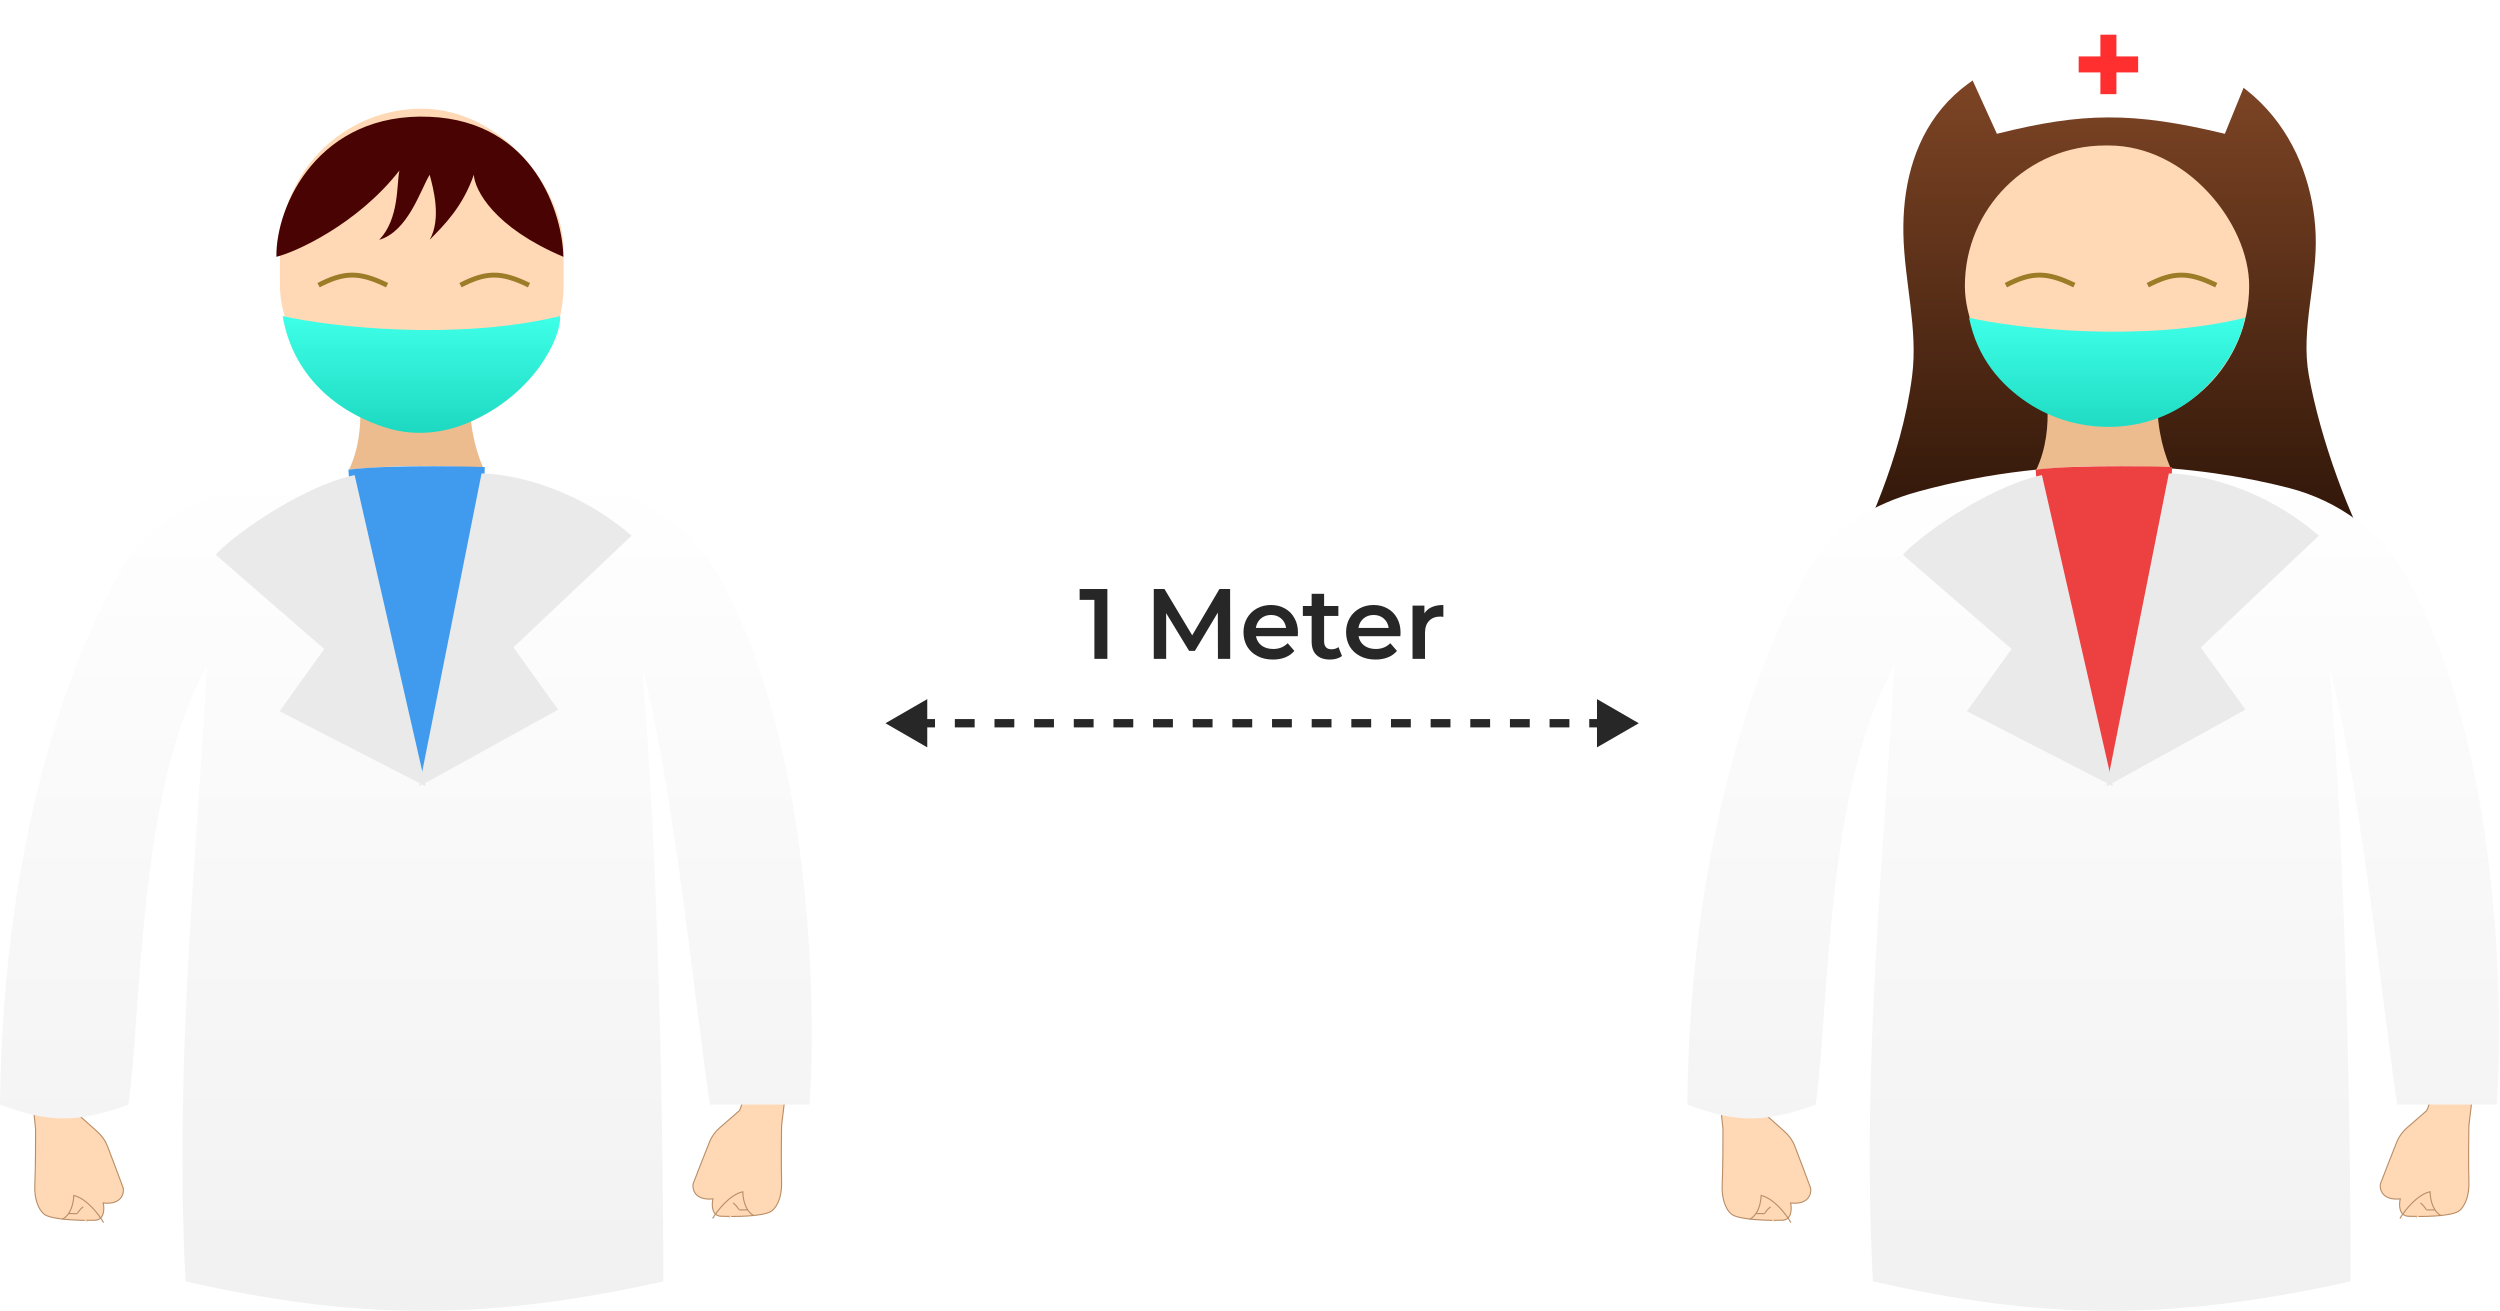 <svg width="1495" height="784" viewBox="0 0 1495 784" fill="none" xmlns="http://www.w3.org/2000/svg">
<path d="M190.498 302.057C217.423 284.497 217.325 247.914 213.911 231.818H281.223C278.882 271.62 295.856 295.228 304.636 302.057H190.498Z" fill="#ECBC8F"/>
<path d="M1143.45 224.82C1136.94 275.745 1114.15 320.133 1106 339.149H1422C1404.99 310.229 1387.59 262.654 1380.7 224.535C1375.64 196.582 1385.88 168.51 1384.76 140.126C1382.77 89.832 1350.89 28 1258.61 28C1160.8 28 1137.2 88.373 1138.23 139.863C1138.8 168.338 1147.06 196.57 1143.45 224.82Z" fill="url(#paint0_linear)"/>
<path d="M1199.5 302.057C1226.42 284.497 1226.33 247.914 1222.91 231.818H1290.22C1287.88 271.62 1304.86 295.228 1313.64 302.057H1199.5Z" fill="#ECBC8F"/>
<path d="M442.132 664.188C444.063 660.919 445.041 653.045 445.289 649.516C455.689 643.128 466.089 648.092 469.989 651.373L467.389 673.102C467.265 679.602 467.092 695.425 467.389 706.717C467.686 718.009 463.18 723.308 460.889 724.546C455.541 727.517 439.098 727.641 431.546 727.332C425.454 727.332 425.541 720.398 426.346 716.931C415.649 717.971 413.965 711.422 414.46 708.017C416.606 702.295 421.127 690.85 424.301 682.872C425.637 679.513 427.846 676.568 430.596 674.222C434.341 671.029 439.318 666.671 442.132 664.188Z" fill="#FFD9B6" stroke="#B98E66" stroke-width="0.673"/>
<g filter="url(#filter0_d)">
<path d="M426.159 716.932C428.883 712.351 436.3 702.743 444.174 700.96C444.174 703.55 444.846 708.314 447.145 711.819M450.86 715.26C449.304 714.482 448.088 713.257 447.145 711.819M447.145 711.819H441.945C441.574 711.047 440.348 709.131 438.417 707.646" stroke="#B98E66" stroke-width="0.673"/>
</g>
<g filter="url(#filter1_d)">
<path d="M435.818 716.746C436.87 715.508 439.569 712.808 441.946 711.917" stroke="#FFD9B6" stroke-width="0.673"/>
</g>
<path d="M1451.13 664.188C1453.06 660.919 1454.04 653.045 1454.29 649.516C1464.69 643.128 1475.09 648.092 1478.99 651.373L1476.39 673.102C1476.27 679.602 1476.09 695.425 1476.39 706.717C1476.69 718.009 1472.18 723.308 1469.89 724.546C1464.54 727.517 1448.1 727.641 1440.55 727.332C1434.45 727.332 1434.54 720.398 1435.35 716.931C1424.65 717.971 1422.96 711.422 1423.46 708.017C1425.61 702.295 1430.13 690.85 1433.3 682.872C1434.64 679.513 1436.85 676.568 1439.6 674.222C1443.34 671.029 1448.32 666.671 1451.13 664.188Z" fill="#FFD9B6" stroke="#B98E66" stroke-width="0.673"/>
<g filter="url(#filter2_d)">
<path d="M1435.16 716.932C1437.88 712.351 1445.3 702.743 1453.17 700.96C1453.17 703.55 1453.85 708.314 1456.15 711.819M1459.86 715.26C1458.3 714.482 1457.09 713.257 1456.15 711.819M1456.15 711.819H1450.95C1450.57 711.047 1449.35 709.131 1447.42 707.646" stroke="#B98E66" stroke-width="0.673"/>
</g>
<g filter="url(#filter3_d)">
<path d="M1444.82 716.746C1445.87 715.508 1448.57 712.808 1450.95 711.917" stroke="#FFD9B6" stroke-width="0.673"/>
</g>
<path d="M46.66 666.434C44.773 663.14 43.901 655.253 43.701 651.722C33.388 645.194 22.922 650.018 18.978 653.246L21.285 675.008C21.322 681.509 21.282 697.333 20.833 708.62C20.384 719.906 24.819 725.266 27.093 726.535C32.401 729.578 48.84 729.923 56.396 729.715C62.487 729.797 62.493 722.863 61.735 719.386C72.418 720.569 74.189 714.043 73.74 710.632C71.671 704.882 67.305 693.377 64.238 685.357C62.947 681.98 60.779 679.006 58.06 676.623C54.358 673.379 49.44 668.955 46.66 666.434Z" fill="#FFD9B6" stroke="#B98E66" stroke-width="0.673"/>
<g filter="url(#filter4_d)">
<path d="M61.922 719.388C59.26 714.77 51.973 705.064 44.124 703.175C44.089 705.765 43.352 710.519 41.006 713.993M37.246 717.384C38.812 716.627 40.044 715.418 41.006 713.993M41.006 713.993L46.206 714.063C46.588 713.296 47.839 711.397 49.79 709.938" stroke="#B98E66" stroke-width="0.673"/>
</g>
<g filter="url(#filter5_d)">
<path d="M52.267 719.073C51.231 717.821 48.569 715.086 46.204 714.162" stroke="#FFD9B6" stroke-width="0.673"/>
</g>
<path d="M1055.71 666.434C1053.82 663.14 1052.95 655.253 1052.75 651.722C1042.43 645.194 1031.97 650.018 1028.02 653.246L1030.33 675.008C1030.37 681.509 1030.33 697.333 1029.88 708.62C1029.43 719.906 1033.86 725.266 1036.14 726.535C1041.45 729.578 1057.89 729.923 1065.44 729.715C1071.53 729.797 1071.54 722.863 1070.78 719.386C1081.46 720.569 1083.24 714.043 1082.79 710.632C1080.72 704.882 1076.35 693.377 1073.28 685.357C1071.99 681.98 1069.82 679.006 1067.11 676.623C1063.4 673.379 1058.49 668.955 1055.71 666.434Z" fill="#FFD9B6" stroke="#B98E66" stroke-width="0.673"/>
<g filter="url(#filter6_d)">
<path d="M1070.97 719.388C1068.31 714.77 1061.02 705.064 1053.17 703.175C1053.13 705.765 1052.4 710.519 1050.05 713.993M1046.29 717.384C1047.86 716.627 1049.09 715.418 1050.05 713.993M1050.05 713.993L1055.25 714.063C1055.63 713.296 1056.88 711.397 1058.84 709.938" stroke="#B98E66" stroke-width="0.673"/>
</g>
<g filter="url(#filter7_d)">
<path d="M1061.31 719.073C1060.28 717.821 1057.61 715.086 1055.25 714.162" stroke="#FFD9B6" stroke-width="0.673"/>
</g>
<rect x="167.368" y="65" width="169.705" height="190.069" rx="84.852" fill="#FFD9B6"/>
<rect x="1175" y="87" width="170" height="168" rx="84" fill="#FFD9B6"/>
<path d="M190.498 170.54C206.004 162.491 214.976 162.495 231.471 170.54" stroke="#9D7C27" stroke-width="2.927"/>
<path d="M1199.5 170.54C1215 162.491 1223.98 162.495 1240.47 170.54" stroke="#9D7C27" stroke-width="2.927"/>
<path d="M275.369 170.54C290.875 162.491 299.846 162.495 316.341 170.54" stroke="#9D7C27" stroke-width="2.927"/>
<path d="M1284.37 170.54C1299.87 162.491 1308.85 162.495 1325.34 170.54" stroke="#9D7C27" stroke-width="2.927"/>
<g filter="url(#filter8_d)">
<path d="M238.843 97.469C213.499 129.944 176.096 146.52 165.284 149.058C164.887 118.126 190.743 62.485 256.945 65.331C319.446 68.018 336.391 123.4 336.898 149.058C295.262 131.467 283.848 109.027 283.345 100.006C276.556 119.457 265.494 130.17 256.945 138.909C264.186 126.054 258.957 107.617 256.945 100.006C251.514 108.801 244.122 133.835 226.774 138.909C238.843 126.223 237.083 105.926 238.843 97.469Z" fill="#490303"/>
</g>
<path d="M0 660.566C1.74 495.084 44.935 387.583 73.944 338.225C87.578 315.026 111.677 301.247 137.616 294.087C225.252 269.9 306.518 278.088 359.623 291.762C389.442 299.44 415.377 318.186 430.289 345.127C485.173 444.287 488.437 599.85 484.096 660.566H424.627C418.68 627.294 403.732 473.263 383.909 398.311C394.321 518.322 396.682 685.958 396.682 766.248C288.021 790.456 211.688 789.07 110.977 766.248C103.893 634.021 118.795 497.071 123.732 398.311C82.642 471.097 85.003 600.964 76.814 660.566C45.667 671.831 28.89 671.309 0 660.566Z" fill="url(#paint1_linear)"/>
<path d="M1009 660.566C1010.74 495.084 1053.94 387.583 1082.94 338.225C1096.58 315.026 1120.68 301.247 1146.62 294.087C1234.25 269.9 1315.52 278.088 1368.62 291.762C1398.44 299.44 1424.38 318.186 1439.29 345.127C1494.17 444.287 1497.44 599.85 1493.1 660.566H1433.63C1427.68 627.294 1412.73 473.263 1392.91 398.311C1403.32 518.322 1405.68 685.958 1405.68 766.248C1297.02 790.456 1220.69 789.07 1119.98 766.248C1112.89 634.021 1127.8 497.071 1132.73 398.311C1091.64 471.097 1094 600.964 1085.81 660.566C1054.67 671.831 1037.89 671.309 1009 660.566Z" fill="url(#paint2_linear)"/>
<path d="M208.339 280.843C236.121 277.478 289.876 279.285 289.876 279.285L285.706 445.124L259.733 459.291L252.649 466.375L219.592 442.763L208.339 280.843Z" fill="#409AED"/>
<path d="M1217.34 280.843C1245.12 277.478 1298.88 279.285 1298.88 279.285L1294.71 445.124L1268.73 459.291L1261.65 466.375L1228.59 442.763L1217.34 280.843Z" fill="#ED4040"/>
<g filter="url(#filter9_d)">
<path d="M252.649 466.375L210.147 280.241C175.784 287.877 133.785 319.377 127.103 327.968L192.011 384.285L165.284 421.512L252.649 466.375Z" fill="#EAEAEA"/>
</g>
<g filter="url(#filter10_d)">
<path d="M1261.65 466.375L1219.15 280.241C1184.78 287.877 1142.78 319.377 1136.1 327.968L1201.01 384.285L1174.28 421.512L1261.65 466.375Z" fill="#EAEAEA"/>
</g>
<g filter="url(#filter11_d)">
<path d="M252.649 466.375L289.876 279.286C297.512 279.286 339.511 282.15 379.602 316.513L308.967 383.33L335.693 420.557L252.649 466.375Z" fill="#EAEAEA"/>
</g>
<g filter="url(#filter12_d)">
<path d="M1261.65 466.375L1298.88 279.286C1306.51 279.286 1348.51 282.15 1388.6 316.513L1317.97 383.33L1344.69 420.557L1261.65 466.375Z" fill="#EAEAEA"/>
</g>
<path d="M1342.5 190C1280.73 205.147 1204.75 196.311 1177.5 190C1182.31 214.056 1196.36 230.028 1212.28 240.708C1243.07 261.363 1286.36 260.35 1314.25 235.926C1331.96 220.429 1340.42 202.203 1342.5 190Z" fill="url(#paint3_linear)"/>
<path d="M334.981 189C272.458 204.147 196.583 195.311 169 189C175.837 228.423 206.152 248.476 232.201 256.167C247.935 260.812 264.947 259.221 280.034 252.776C319.751 235.807 335.631 201.721 334.981 189Z" fill="url(#paint4_linear)"/>
<path d="M1166 18.141C1240.86 -5.77 1282.4 -6.323 1355.65 18.141L1330.46 80.01C1275.22 66.722 1245.44 67.165 1194.15 80.01L1166 18.141Z" fill="white"/>
<rect width="35.56" height="9.574" transform="matrix(-4.37114e-08 -1 -1 4.37114e-08 1265.61 56.304)" fill="#FF2F2F"/>
<rect width="35.56" height="9.574" transform="matrix(1 0 0 -1 1243.05 43.31)" fill="#FF2F2F"/>
<path d="M529.5 432.5L554.5 446.934V418.066L529.5 432.5ZM980 432.5L955 418.066V446.934L980 432.5ZM547.283 435H559.138V430H547.283V435ZM570.993 435H582.849V430H570.993V435ZM594.704 435H606.559V430H594.704V435ZM618.414 435H630.27V430H618.414V435ZM642.125 435H653.98V430H642.125V435ZM665.836 435H677.691V430H665.836V435ZM689.546 435H701.401V430H689.546V435ZM713.257 435H725.112V430H713.257V435ZM736.967 435H748.822V430H736.967V435ZM760.678 435H772.533V430H760.678V435ZM784.388 435H796.243V430H784.388V435ZM808.099 435H819.954V430H808.099V435ZM831.809 435H843.664V430H831.809V435ZM855.52 435H867.375V430H855.52V435ZM879.23 435H891.085V430H879.23V435ZM902.941 435H914.796V430H902.941V435ZM926.651 435H938.506V430H926.651V435ZM950.362 435H962.217V430H950.362V435Z" fill="#272727"/>
<path d="M662.206 352.236V394H654.45V358.739H645.62V352.236H662.206ZM728.326 394L728.266 366.317L714.544 389.227H711.084L697.361 366.675V394H689.963V352.236H696.347L712.933 379.92L729.221 352.236H735.605L735.664 394H728.326ZM776.18 378.249C776.18 378.766 776.14 379.502 776.061 380.457H751.062C751.5 382.803 752.633 384.673 754.463 386.065C756.332 387.417 758.639 388.093 761.384 388.093C764.884 388.093 767.768 386.94 770.035 384.633L774.032 389.227C772.6 390.937 770.79 392.23 768.603 393.105C766.415 393.98 763.949 394.418 761.205 394.418C757.704 394.418 754.622 393.722 751.957 392.329C749.292 390.937 747.224 389.008 745.752 386.542C744.32 384.036 743.604 381.212 743.604 378.07C743.604 374.968 744.3 372.183 745.692 369.717C747.124 367.212 749.093 365.263 751.599 363.87C754.105 362.478 756.929 361.782 760.071 361.782C763.174 361.782 765.938 362.478 768.364 363.87C770.83 365.223 772.739 367.152 774.092 369.658C775.484 372.124 776.18 374.988 776.18 378.249ZM760.071 367.749C757.685 367.749 755.656 368.464 753.986 369.896C752.355 371.288 751.36 373.158 751.002 375.505H769.08C768.762 373.198 767.787 371.328 766.157 369.896C764.526 368.464 762.497 367.749 760.071 367.749ZM802.495 392.27C801.62 392.986 800.546 393.523 799.274 393.881C798.04 394.239 796.728 394.418 795.336 394.418C791.836 394.418 789.131 393.503 787.222 391.673C785.312 389.844 784.358 387.179 784.358 383.678V368.345H779.108V362.379H784.358V355.1H791.816V362.379H800.347V368.345H791.816V383.499C791.816 385.051 792.194 386.244 792.949 387.079C793.705 387.875 794.799 388.272 796.231 388.272C797.901 388.272 799.293 387.835 800.407 386.96L802.495 392.27ZM837.532 378.249C837.532 378.766 837.492 379.502 837.413 380.457H812.414C812.852 382.803 813.985 384.673 815.815 386.065C817.684 387.417 819.991 388.093 822.736 388.093C826.236 388.093 829.12 386.94 831.387 384.633L835.384 389.227C833.952 390.937 832.143 392.23 829.955 393.105C827.767 393.98 825.301 394.418 822.557 394.418C819.057 394.418 815.974 393.722 813.309 392.329C810.644 390.937 808.576 389.008 807.104 386.542C805.672 384.036 804.956 381.212 804.956 378.07C804.956 374.968 805.652 372.183 807.045 369.717C808.476 367.212 810.445 365.263 812.951 363.87C815.457 362.478 818.281 361.782 821.423 361.782C824.526 361.782 827.29 362.478 829.716 363.87C832.182 365.223 834.092 367.152 835.444 369.658C836.836 372.124 837.532 374.988 837.532 378.249ZM821.423 367.749C819.037 367.749 817.008 368.464 815.338 369.896C813.707 371.288 812.712 373.158 812.355 375.505H830.432C830.114 373.198 829.14 371.328 827.509 369.896C825.878 368.464 823.849 367.749 821.423 367.749ZM851.796 366.794C853.943 363.453 857.722 361.782 863.131 361.782V368.882C862.495 368.763 861.918 368.703 861.401 368.703C858.498 368.703 856.231 369.558 854.6 371.269C852.969 372.939 852.154 375.365 852.154 378.547V394H844.696V362.14H851.796V366.794Z" fill="#272727"/>
<defs>
<filter id="filter0_d" x="414.164" y="700.539" width="48.553" height="39.978" filterUnits="userSpaceOnUse" color-interpolation-filters="sRGB">
<feFlood flood-opacity="0" result="BackgroundImageFix"/>
<feColorMatrix in="SourceAlpha" type="matrix" values="0 0 0 0 0 0 0 0 0 0 0 0 0 0 0 0 0 0 127 0"/>
<feOffset dy="11.707"/>
<feGaussianBlur stdDeviation="5.853"/>
<feColorMatrix type="matrix" values="0 0 0 0 0 0 0 0 0 0 0 0 0 0 0 0 0 0 0.25 0"/>
<feBlend mode="normal" in2="BackgroundImageFix" result="effect1_dropShadow"/>
<feBlend mode="normal" in="SourceGraphic" in2="effect1_dropShadow" result="shape"/>
</filter>
<filter id="filter1_d" x="423.855" y="711.602" width="29.916" height="28.775" filterUnits="userSpaceOnUse" color-interpolation-filters="sRGB">
<feFlood flood-opacity="0" result="BackgroundImageFix"/>
<feColorMatrix in="SourceAlpha" type="matrix" values="0 0 0 0 0 0 0 0 0 0 0 0 0 0 0 0 0 0 127 0"/>
<feOffset dy="11.707"/>
<feGaussianBlur stdDeviation="5.853"/>
<feColorMatrix type="matrix" values="0 0 0 0 0 0 0 0 0 0 0 0 0 0 0 0 0 0 0.25 0"/>
<feBlend mode="normal" in2="BackgroundImageFix" result="effect1_dropShadow"/>
<feBlend mode="normal" in="SourceGraphic" in2="effect1_dropShadow" result="shape"/>
</filter>
<filter id="filter2_d" x="1423.16" y="700.539" width="48.553" height="39.978" filterUnits="userSpaceOnUse" color-interpolation-filters="sRGB">
<feFlood flood-opacity="0" result="BackgroundImageFix"/>
<feColorMatrix in="SourceAlpha" type="matrix" values="0 0 0 0 0 0 0 0 0 0 0 0 0 0 0 0 0 0 127 0"/>
<feOffset dy="11.707"/>
<feGaussianBlur stdDeviation="5.853"/>
<feColorMatrix type="matrix" values="0 0 0 0 0 0 0 0 0 0 0 0 0 0 0 0 0 0 0.25 0"/>
<feBlend mode="normal" in2="BackgroundImageFix" result="effect1_dropShadow"/>
<feBlend mode="normal" in="SourceGraphic" in2="effect1_dropShadow" result="shape"/>
</filter>
<filter id="filter3_d" x="1432.85" y="711.602" width="29.916" height="28.775" filterUnits="userSpaceOnUse" color-interpolation-filters="sRGB">
<feFlood flood-opacity="0" result="BackgroundImageFix"/>
<feColorMatrix in="SourceAlpha" type="matrix" values="0 0 0 0 0 0 0 0 0 0 0 0 0 0 0 0 0 0 127 0"/>
<feOffset dy="11.707"/>
<feGaussianBlur stdDeviation="5.853"/>
<feColorMatrix type="matrix" values="0 0 0 0 0 0 0 0 0 0 0 0 0 0 0 0 0 0 0.25 0"/>
<feBlend mode="normal" in2="BackgroundImageFix" result="effect1_dropShadow"/>
<feBlend mode="normal" in="SourceGraphic" in2="effect1_dropShadow" result="shape"/>
</filter>
<filter id="filter4_d" x="25.393" y="702.75" width="48.526" height="40.219" filterUnits="userSpaceOnUse" color-interpolation-filters="sRGB">
<feFlood flood-opacity="0" result="BackgroundImageFix"/>
<feColorMatrix in="SourceAlpha" type="matrix" values="0 0 0 0 0 0 0 0 0 0 0 0 0 0 0 0 0 0 127 0"/>
<feOffset dy="11.707"/>
<feGaussianBlur stdDeviation="5.853"/>
<feColorMatrix type="matrix" values="0 0 0 0 0 0 0 0 0 0 0 0 0 0 0 0 0 0 0.25 0"/>
<feBlend mode="normal" in2="BackgroundImageFix" result="effect1_dropShadow"/>
<feBlend mode="normal" in="SourceGraphic" in2="effect1_dropShadow" result="shape"/>
</filter>
<filter id="filter5_d" x="34.375" y="713.849" width="29.858" height="28.852" filterUnits="userSpaceOnUse" color-interpolation-filters="sRGB">
<feFlood flood-opacity="0" result="BackgroundImageFix"/>
<feColorMatrix in="SourceAlpha" type="matrix" values="0 0 0 0 0 0 0 0 0 0 0 0 0 0 0 0 0 0 127 0"/>
<feOffset dy="11.707"/>
<feGaussianBlur stdDeviation="5.853"/>
<feColorMatrix type="matrix" values="0 0 0 0 0 0 0 0 0 0 0 0 0 0 0 0 0 0 0.25 0"/>
<feBlend mode="normal" in2="BackgroundImageFix" result="effect1_dropShadow"/>
<feBlend mode="normal" in="SourceGraphic" in2="effect1_dropShadow" result="shape"/>
</filter>
<filter id="filter6_d" x="1034.44" y="702.75" width="48.526" height="40.219" filterUnits="userSpaceOnUse" color-interpolation-filters="sRGB">
<feFlood flood-opacity="0" result="BackgroundImageFix"/>
<feColorMatrix in="SourceAlpha" type="matrix" values="0 0 0 0 0 0 0 0 0 0 0 0 0 0 0 0 0 0 127 0"/>
<feOffset dy="11.707"/>
<feGaussianBlur stdDeviation="5.853"/>
<feColorMatrix type="matrix" values="0 0 0 0 0 0 0 0 0 0 0 0 0 0 0 0 0 0 0.25 0"/>
<feBlend mode="normal" in2="BackgroundImageFix" result="effect1_dropShadow"/>
<feBlend mode="normal" in="SourceGraphic" in2="effect1_dropShadow" result="shape"/>
</filter>
<filter id="filter7_d" x="1043.42" y="713.849" width="29.858" height="28.852" filterUnits="userSpaceOnUse" color-interpolation-filters="sRGB">
<feFlood flood-opacity="0" result="BackgroundImageFix"/>
<feColorMatrix in="SourceAlpha" type="matrix" values="0 0 0 0 0 0 0 0 0 0 0 0 0 0 0 0 0 0 127 0"/>
<feOffset dy="11.707"/>
<feGaussianBlur stdDeviation="5.853"/>
<feColorMatrix type="matrix" values="0 0 0 0 0 0 0 0 0 0 0 0 0 0 0 0 0 0 0.25 0"/>
<feBlend mode="normal" in2="BackgroundImageFix" result="effect1_dropShadow"/>
<feBlend mode="normal" in="SourceGraphic" in2="effect1_dropShadow" result="shape"/>
</filter>
<filter id="filter8_d" x="165.28" y="65.226" width="171.619" height="88.336" filterUnits="userSpaceOnUse" color-interpolation-filters="sRGB">
<feFlood flood-opacity="0" result="BackgroundImageFix"/>
<feColorMatrix in="SourceAlpha" type="matrix" values="0 0 0 0 0 0 0 0 0 0 0 0 0 0 0 0 0 0 127 0"/>
<feOffset dy="4.505"/>
<feColorMatrix type="matrix" values="0 0 0 0 0.196 0 0 0 0 0.024 0 0 0 0 0.024 0 0 0 0.17 0"/>
<feBlend mode="normal" in2="BackgroundImageFix" result="effect1_dropShadow"/>
<feBlend mode="normal" in="SourceGraphic" in2="effect1_dropShadow" result="shape"/>
</filter>
<filter id="filter9_d" x="121.376" y="276.423" width="140.818" height="201.406" filterUnits="userSpaceOnUse" color-interpolation-filters="sRGB">
<feFlood flood-opacity="0" result="BackgroundImageFix"/>
<feColorMatrix in="SourceAlpha" type="matrix" values="0 0 0 0 0 0 0 0 0 0 0 0 0 0 0 0 0 0 127 0"/>
<feOffset dx="1.909" dy="3.818"/>
<feGaussianBlur stdDeviation="3.818"/>
<feColorMatrix type="matrix" values="0 0 0 0 0 0 0 0 0 0 0 0 0 0 0 0 0 0 0.25 0"/>
<feBlend mode="normal" in2="BackgroundImageFix" result="effect1_dropShadow"/>
<feBlend mode="normal" in="SourceGraphic" in2="effect1_dropShadow" result="shape"/>
</filter>
<filter id="filter10_d" x="1130.38" y="276.423" width="140.818" height="201.406" filterUnits="userSpaceOnUse" color-interpolation-filters="sRGB">
<feFlood flood-opacity="0" result="BackgroundImageFix"/>
<feColorMatrix in="SourceAlpha" type="matrix" values="0 0 0 0 0 0 0 0 0 0 0 0 0 0 0 0 0 0 127 0"/>
<feOffset dx="1.909" dy="3.818"/>
<feGaussianBlur stdDeviation="3.818"/>
<feColorMatrix type="matrix" values="0 0 0 0 0 0 0 0 0 0 0 0 0 0 0 0 0 0 0.25 0"/>
<feBlend mode="normal" in2="BackgroundImageFix" result="effect1_dropShadow"/>
<feBlend mode="normal" in="SourceGraphic" in2="effect1_dropShadow" result="shape"/>
</filter>
<filter id="filter11_d" x="243.104" y="275.468" width="142.225" height="202.361" filterUnits="userSpaceOnUse" color-interpolation-filters="sRGB">
<feFlood flood-opacity="0" result="BackgroundImageFix"/>
<feColorMatrix in="SourceAlpha" type="matrix" values="0 0 0 0 0 0 0 0 0 0 0 0 0 0 0 0 0 0 127 0"/>
<feOffset dx="-1.909" dy="3.818"/>
<feGaussianBlur stdDeviation="3.818"/>
<feColorMatrix type="matrix" values="0 0 0 0 0 0 0 0 0 0 0 0 0 0 0 0 0 0 0.25 0"/>
<feBlend mode="normal" in2="BackgroundImageFix" result="effect1_dropShadow"/>
<feBlend mode="normal" in="SourceGraphic" in2="effect1_dropShadow" result="shape"/>
</filter>
<filter id="filter12_d" x="1252.1" y="275.468" width="142.225" height="202.361" filterUnits="userSpaceOnUse" color-interpolation-filters="sRGB">
<feFlood flood-opacity="0" result="BackgroundImageFix"/>
<feColorMatrix in="SourceAlpha" type="matrix" values="0 0 0 0 0 0 0 0 0 0 0 0 0 0 0 0 0 0 127 0"/>
<feOffset dx="-1.909" dy="3.818"/>
<feGaussianBlur stdDeviation="3.818"/>
<feColorMatrix type="matrix" values="0 0 0 0 0 0 0 0 0 0 0 0 0 0 0 0 0 0 0.25 0"/>
<feBlend mode="normal" in2="BackgroundImageFix" result="effect1_dropShadow"/>
<feBlend mode="normal" in="SourceGraphic" in2="effect1_dropShadow" result="shape"/>
</filter>
<linearGradient id="paint0_linear" x1="1268.98" y1="28" x2="1268.98" y2="339.149" gradientUnits="userSpaceOnUse">
<stop stop-color="#834827"/>
<stop offset="0.945" stop-color="#2E1508"/>
</linearGradient>
<linearGradient id="paint1_linear" x1="242.723" y1="278.643" x2="242.723" y2="783.888" gradientUnits="userSpaceOnUse">
<stop stop-color="white"/>
<stop offset="1" stop-color="#F1F1F1"/>
</linearGradient>
<linearGradient id="paint2_linear" x1="1251.72" y1="278.643" x2="1251.72" y2="783.888" gradientUnits="userSpaceOnUse">
<stop stop-color="white"/>
<stop offset="1" stop-color="#F1F1F1"/>
</linearGradient>
<linearGradient id="paint3_linear" x1="1259.9" y1="190" x2="1259.9" y2="261.164" gradientUnits="userSpaceOnUse">
<stop stop-color="#3EFFE8"/>
<stop offset="1" stop-color="#1DD8C0"/>
</linearGradient>
<linearGradient id="paint4_linear" x1="251.898" y1="189" x2="251.898" y2="260.164" gradientUnits="userSpaceOnUse">
<stop stop-color="#3EFFE8"/>
<stop offset="1" stop-color="#1DD8C0"/>
</linearGradient>
</defs>
</svg>
